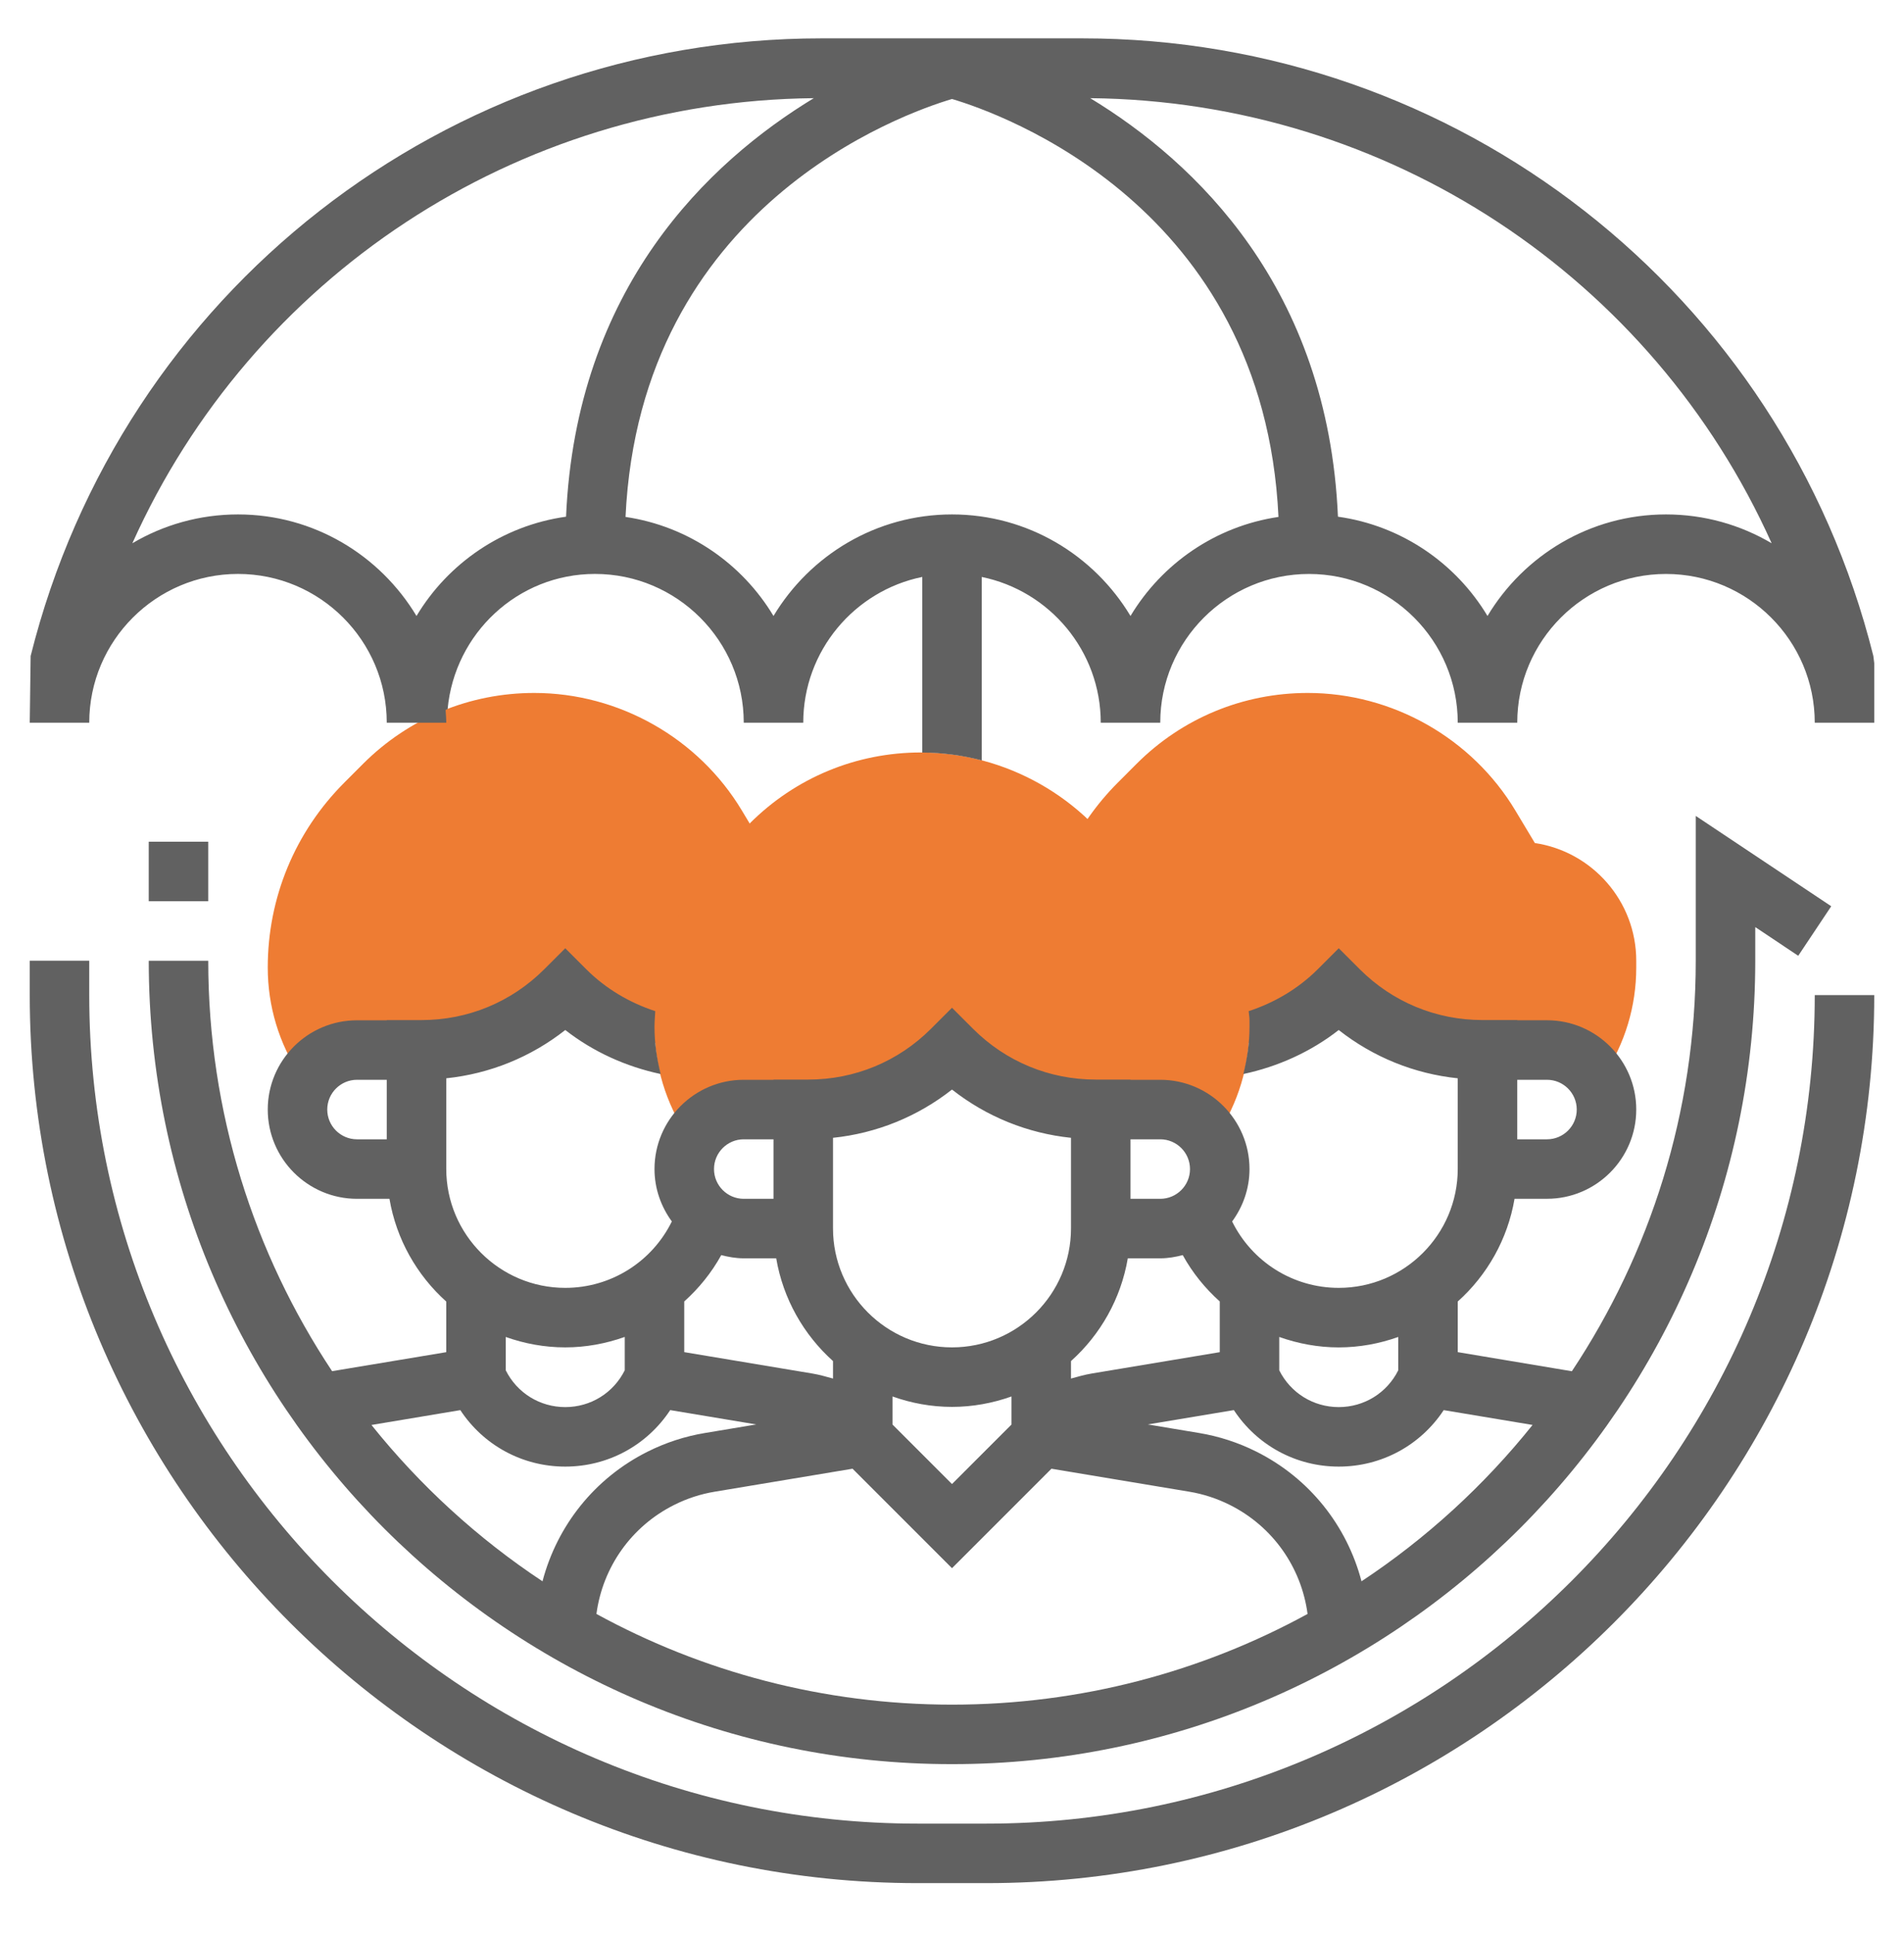 <svg width="64" height="65" viewBox="0 0 64 65" fill="none" xmlns="http://www.w3.org/2000/svg">
<path d="M51.592 28.333L50.937 27.241C49.475 24.804 46.801 23.289 43.958 23.289C41.783 23.289 39.739 24.136 38.202 25.673L37.579 26.297C36.85 27.026 36.259 27.869 35.823 28.806L34.876 36.269L36.28 36.295C36.627 35.701 37.264 35.297 38.001 35.297H40.001V35.289H40.173C41.984 35.289 43.721 34.57 45.001 33.289C46.282 34.57 48.018 35.289 49.829 35.289H50V35.296H52C52.767 35.296 53.425 35.733 53.761 36.366L53.902 36.155C54.62 35.076 55 33.818 55 32.519V32.289C55 30.285 53.518 28.62 51.592 28.333Z" fill="#EE7C33"/>
<path d="M10.239 36.367C10.574 35.733 11.233 35.296 12 35.296H14V35.289H14.172C15.983 35.289 17.72 34.57 19 33.289C20.281 34.57 22.017 35.289 23.828 35.289H24V35.296H26V29.011L24.937 27.24C23.475 24.804 20.801 23.289 17.958 23.289C15.783 23.289 13.739 24.136 12.202 25.673L11.578 26.298C9.916 27.96 9 30.17 9 32.519C9 33.816 9.379 35.074 10.098 36.155L10.239 36.367Z" fill="#EE7C33"/>
<path d="M38.592 30.333L37.937 29.241C36.475 26.804 33.801 25.289 30.958 25.289C28.783 25.289 26.739 26.136 25.202 27.673L24.578 28.298C22.916 29.96 22 32.17 22 34.519C22 35.816 22.379 37.074 23.098 38.155L23.237 38.364C23.571 37.728 24.231 37.289 25 37.289H27V37.282H27.172C28.983 37.282 30.72 36.563 32 35.282C33.281 36.563 35.017 37.282 36.828 37.282H37V37.289H39C39.769 37.289 40.428 37.727 40.763 38.363L40.901 38.155C41.62 37.076 42 35.818 42 34.519V34.289C42 32.285 40.518 30.62 38.592 30.333Z" fill="#EE7C33"/>
<path d="M62.97 22.047C59.915 9.825 48.982 1.289 36.384 1.289H27.615C15.018 1.289 4.085 9.825 1.03 22.047L1 24.289H3C3 21.532 5.243 19.289 8 19.289C10.757 19.289 13 21.532 13 24.289H14.048H15C15 24.145 14.987 24.004 14.978 23.862C15.001 23.853 15.023 23.84 15.046 23.831C15.282 21.291 17.4 19.289 20 19.289C22.757 19.289 25 21.532 25 24.289H27C27 21.875 28.721 19.855 31 19.39V25.292C31.682 25.296 32.353 25.386 33 25.556V19.391C35.279 19.856 37 21.875 37 24.29H39C39 21.533 41.243 19.29 44 19.29C46.757 19.29 49 21.533 49 24.29H51C51 21.533 53.243 19.29 56 19.29C58.757 19.29 61 21.533 61 24.29H63V22.29L62.97 22.047ZM14 20.702C12.775 18.662 10.548 17.289 8 17.289C6.705 17.289 5.491 17.643 4.449 18.258C8.454 9.34 17.316 3.401 27.354 3.299C23.806 5.455 19.361 9.676 19.027 17.365C16.891 17.664 15.065 18.927 14 20.702ZM38 20.702C36.775 18.662 34.548 17.289 32 17.289C29.452 17.289 27.225 18.662 26 20.702C24.943 18.941 23.139 17.685 21.026 17.373C21.52 6.914 30.375 3.809 32 3.327C33.625 3.808 42.48 6.914 42.974 17.373C40.861 17.685 39.057 18.942 38 20.702ZM56 17.289C53.452 17.289 51.225 18.662 50 20.702C48.935 18.927 47.109 17.664 44.973 17.365C44.639 9.676 40.194 5.454 36.646 3.299C46.684 3.401 55.546 9.34 59.551 18.258C58.509 17.643 57.295 17.289 56 17.289Z" fill="#616161"/>
<path d="M32 59.29C46.888 59.29 59 47.178 59 32.29V31.158L60.445 32.122L61.554 30.458L57 27.422V32.29C57 37.386 55.464 42.128 52.836 46.085L49 45.443V43.742C49.987 42.856 50.677 41.652 50.909 40.289H52C53.654 40.289 55 38.943 55 37.289C55 35.635 53.654 34.289 52 34.289H51V34.282H49.829C48.272 34.282 46.808 33.676 45.707 32.575L45 31.869L44.293 32.576C43.642 33.226 42.84 33.699 41.972 33.983C41.98 34.086 42 34.185 42 34.29V34.52C42 35.057 41.92 35.583 41.793 36.096C42.958 35.848 44.061 35.35 44.999 34.617C46.156 35.527 47.534 36.087 49 36.24V39.283C49 41.489 47.206 43.283 45 43.283C43.458 43.283 42.083 42.404 41.416 41.052C41.779 40.556 42 39.95 42 39.29C42 37.636 40.654 36.29 39 36.29H38V36.283H36.829C35.272 36.283 33.808 35.677 32.707 34.576L32 33.869L31.293 34.576C30.192 35.677 28.728 36.283 27.171 36.283H26V36.29H25C23.346 36.29 22 37.636 22 39.29C22 39.95 22.221 40.556 22.583 41.051C21.917 42.404 20.542 43.283 19 43.283C16.794 43.283 15 41.489 15 39.283V36.24C16.466 36.087 17.844 35.527 19.001 34.617C19.939 35.35 21.042 35.848 22.207 36.096C22.08 35.583 22 35.057 22 34.52C22 34.339 22.015 34.161 22.026 33.983C21.158 33.699 20.356 33.225 19.707 32.576L19 31.869L18.293 32.576C17.192 33.677 15.728 34.283 14.171 34.283H13V34.29H12C10.346 34.29 9 35.636 9 37.29C9 38.944 10.346 40.29 12 40.29H13.091C13.323 41.652 14.013 42.857 15 43.743V45.444L11.163 46.083C8.535 42.126 7 37.385 7 32.29H5C5 47.178 17.112 59.29 32 59.29ZM52 36.29C52.551 36.29 53 36.738 53 37.29C53 37.842 52.551 38.29 52 38.29H51V36.29H52ZM11 37.29C11 36.738 11.449 36.29 12 36.29H13V38.29H12C11.449 38.29 11 37.842 11 37.29ZM20.048 54.242C20.258 52.671 21.221 51.297 22.665 50.576C23.096 50.36 23.554 50.211 24.028 50.133L28.657 49.361L32 52.704L35.343 49.361L39.973 50.133C40.446 50.211 40.904 50.361 41.335 50.576C42.779 51.298 43.742 52.67 43.952 54.242C40.399 56.184 36.326 57.29 32 57.29C27.674 57.29 23.601 56.184 20.048 54.242ZM32 47.283C32.702 47.283 33.373 47.155 34 46.933V47.876L32 49.876L30 47.876V46.933C30.627 47.156 31.298 47.283 32 47.283ZM51.515 47.89C49.885 49.926 47.945 51.702 45.765 53.145C45.274 51.275 44.014 49.679 42.231 48.787C41.621 48.482 40.971 48.27 40.302 48.16L38.583 47.873L41.474 47.391C42.251 48.572 43.559 49.29 45 49.29C46.441 49.29 47.749 48.572 48.528 47.392L51.515 47.89ZM47 44.933V46.054C46.619 46.816 45.853 47.29 45 47.29C44.147 47.29 43.381 46.816 43 46.054V44.933C43.631 45.156 44.302 45.284 45 45.284C45.702 45.283 46.373 45.156 47 44.933ZM39 38.29C39.551 38.29 40 38.738 40 39.29C40 39.842 39.551 40.29 39 40.29H38V38.29H39ZM37.909 42.29H39C39.263 42.29 39.513 42.245 39.756 42.182C40.083 42.776 40.506 43.296 41 43.739V45.444L36.7 46.161C36.462 46.2 36.231 46.267 36 46.331V45.743C36.987 44.857 37.677 43.652 37.909 42.29ZM28 38.24C29.466 38.087 30.843 37.528 32 36.618C33.157 37.528 34.534 38.087 36 38.24V41.283C36 43.489 34.206 45.283 32 45.283C29.794 45.283 28 43.489 28 41.283V38.24ZM28 45.743V46.331C27.769 46.267 27.538 46.2 27.301 46.161L23 45.443V43.739C23.493 43.296 23.917 42.775 24.244 42.182C24.487 42.245 24.737 42.29 25 42.29H26.091C26.323 43.652 27.013 44.857 28 45.743ZM25 38.29H26V40.29H25C24.449 40.29 24 39.842 24 39.29C24 38.738 24.449 38.29 25 38.29ZM19 45.283C19.698 45.283 20.369 45.155 21 44.932V46.053C20.619 46.816 19.853 47.29 19 47.29C18.147 47.29 17.381 46.816 17 46.054V44.933C17.627 45.156 18.298 45.283 19 45.283ZM15.473 47.392C16.251 48.572 17.559 49.29 19 49.29C20.441 49.29 21.749 48.572 22.528 47.391L25.419 47.873L23.7 48.16C23.029 48.27 22.38 48.482 21.77 48.787C19.986 49.679 18.727 51.275 18.235 53.145C16.055 51.702 14.116 49.926 12.486 47.891L15.473 47.392Z" fill="#616161"/>
<path d="M33.154 61.289H30.846C15.492 61.289 3 48.798 3 33.443V32.289H1V33.443C1 49.9 14.389 63.289 30.846 63.289H33.154C49.611 63.289 63 49.9 63 33.443H61C61 48.798 48.508 61.289 33.154 61.289Z" fill="#616161"/>
<path d="M5 28.289H7V30.289H5V28.289Z" fill="#616161"/>
</svg>
